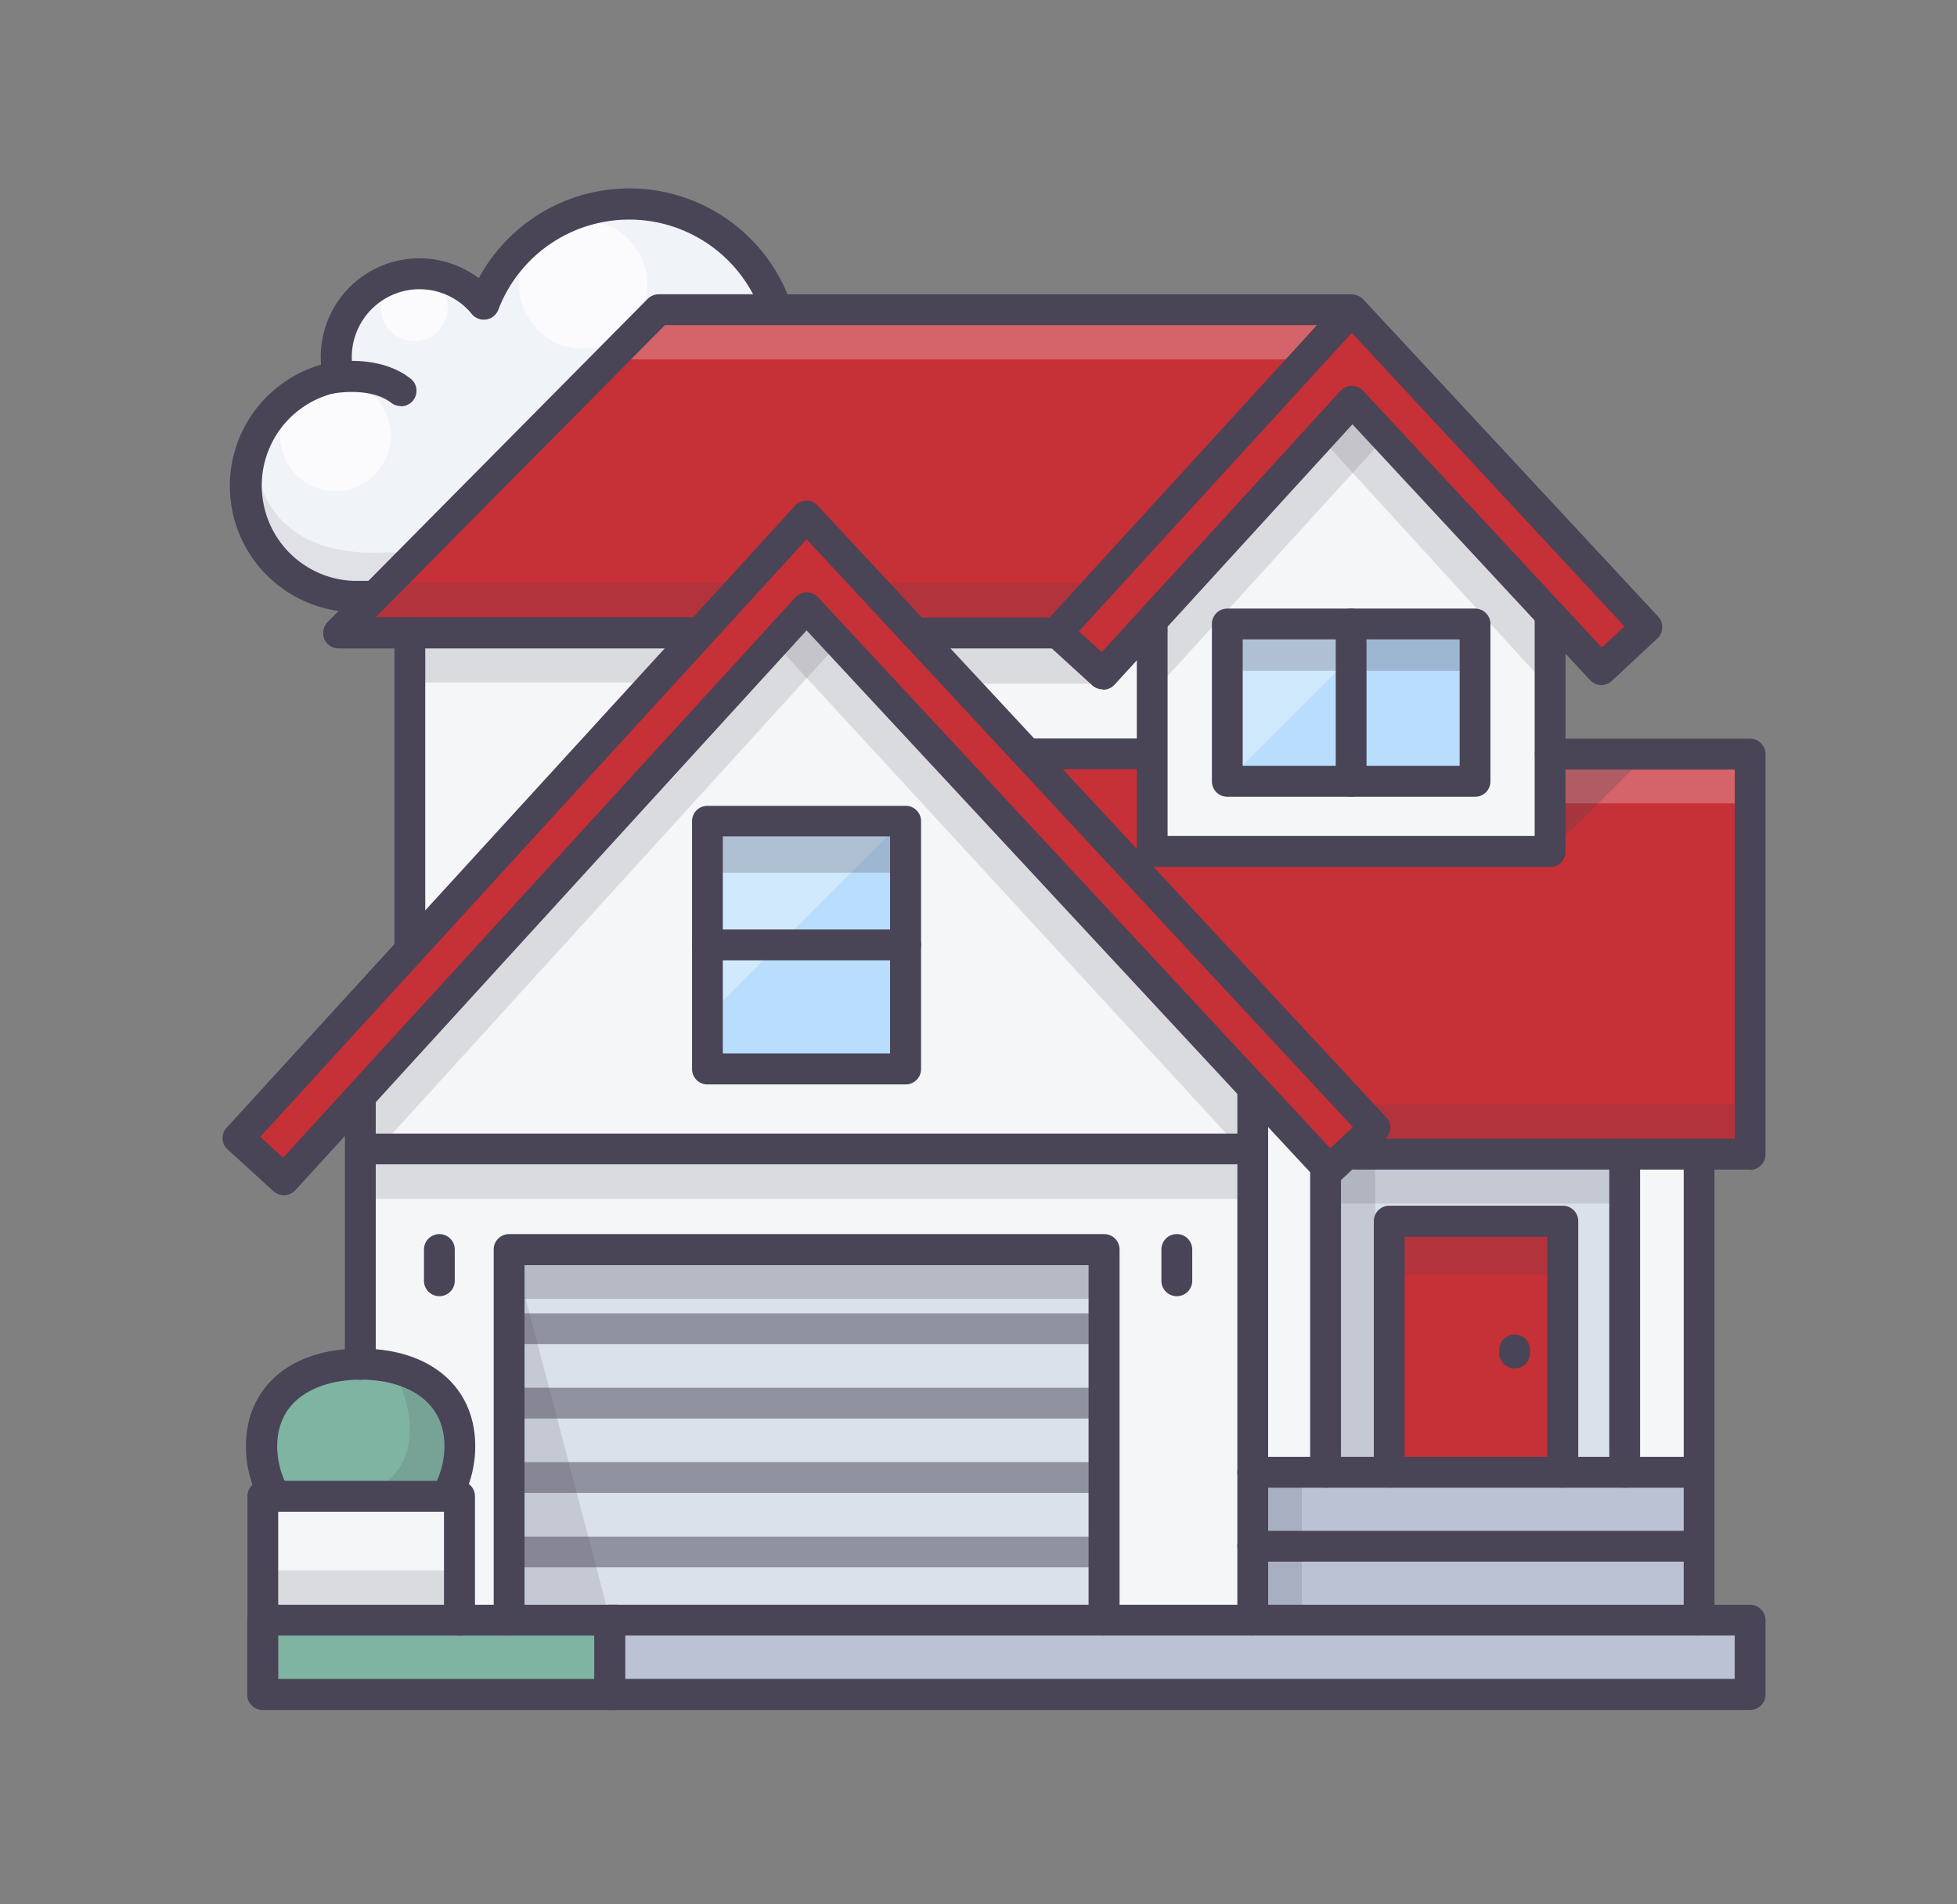 <svg xmlns="http://www.w3.org/2000/svg" width="37" height="36" fill="none" viewBox="0 0 37 36"><rect x="0" y="0" width="37" height="36" fill="#808080" stroke="none"/><g clip-path="url(#a)"><path fill="#F0F3F7" d="M16.304 9.404c0 1.036-.84 1.876-1.877 1.88-.008 0-.016-.012-.02-.012h-7.66c-.021 0-.046.012-.067.012a2.092 2.092 0 0 1-.275-4.156 1.572 1.572 0 0 1 2.746-1.365 2.944 2.944 0 0 1 5.6 1.78 1.896 1.896 0 0 1 1.557 1.865z"/><path fill="#fff" d="M8.465 5.817a.632.632 0 1 1-1.264 0 .632.632 0 0 1 1.264 0M7.388 8.239a1.045 1.045 0 1 1-2.09-.002 1.045 1.045 0 0 1 2.09.002m4.847-2.859c0 .67-.54 1.21-1.21 1.21a1.21 1.21 0 1 1-.001-2.421c.67 0 1.211.54 1.211 1.21" opacity="0.7"/><path fill="#494456" d="M7.067 10.448c-2.559 0-2.26-2.293-2.26-2.293-.611 3.262 2.048 3.113 2.048 3.113h7.577c.832 0 1.664-.5 1.86-1.573.195-1.074-.916-1.993-.916-1.993.454.27 1.523 2.733-1.29 2.733H7.824z" opacity="0.1"/><path fill="#7FB4A2" d="M8.686 27.346c0 .311-.079.62-.224.894v.046h-3.27a1.85 1.85 0 0 1-.25-.936c0-1.036.84-1.552 1.876-1.552s1.877.516 1.877 1.552z"/><path fill="#F5F6F7" d="M8.686 28.281v2.343h-3.72V28.28z"/><path fill="#C63037" d="M29.548 23.085h-3.283v4.747h3.283z"/><path fill="#BAC2D3" d="M33.089 30.624v1.406H11.528v-1.406z"/><path fill="#C63037" d="M33.09 14.25v7.565h-7.47l-.075-.079.445-.416-6.545-7.04.034-.03h2.305v1.844h7.527v-1.843z"/><path fill="#BAC2D3" d="M32.124 29.23h-8.439v1.398h8.439zm0-1.398v1.398h-8.439v-1.398z"/><path fill="#F5F6F7" d="M32.124 21.815h-1.407v6.017h1.407z"/><path fill="#C63037" d="m25.558 5.854 5.575 6-.857.8-.898-.97-3.812-4.099-3.795 4.149-.92 1.007-.856-.787-.009-.004 5.568-6.087z"/><path fill="#F5F6F7" d="m25.566 7.585 3.808 4.103-.063.058v4.352h-7.523v-4.352l-.012-.012zm2.322 7.182v-2.971h-4.685v2.97z"/><path fill="#B9DDFC" d="M27.888 11.796h-2.343v2.97h2.343z"/><path fill="#C63037" d="m19.446 14.28 6.545 7.04-.445.416-.412.383-.034-.033-1.385-1.494-8.463-9.104-8.447 9.241-1.436 1.569-.865-.79 3.295-3.6 5.414-5.92 2.034-2.227 2.047 2.201z"/><path fill="#B9DDFC" d="M25.546 11.796h-2.343v2.97h2.343z"/><path fill="#DAE1EA" d="m25.134 22.119.412-.383.075.08h5.097v6.016h-1.174v-4.748h-3.279v4.748h-1.202v-5.713l.037-.033z"/><path fill="#F5F6F7" d="m23.715 20.592 1.385 1.494-.037.033v5.713h-1.377v-7.215z"/><path fill="#F5F6F7" d="m15.251 11.488 8.46 9.104-.026.025v1.103H6.813v-.986h-.004l8.446-9.246zm1.872 8.717V15.52h-3.749v4.685zm6.563 9.025v1.398h-2.813V23.62H9.626v7.007H8.69v-2.343h-.225v-.045c.15-.275.225-.583.225-.895 0-1.036-.84-1.552-1.877-1.552V21.72h16.873zm-1.902-17.484v2.505h-2.306l-.033.03-2.151-2.318h2.692l.008-.009.858.787.92-1.007z"/><path fill="#DAE1EA" d="M20.873 23.617v7.007H9.626v-7.007z"/><path fill="#C63037" d="m19.987 11.95.008.004-.008.008h-2.692l-2.047-2.2-2.035 2.225-.025-.025H6.402l6.054-6.108h13.09l.008.009z"/><path fill="#B9DDFC" d="M17.124 17.863h-3.75v2.342h3.75zm0-2.343h-3.75v2.343h3.75z"/><path fill="#F5F6F7" d="m13.213 11.987-5.414 5.921-.05-.046v-5.9h5.439z"/><path fill="#7FB4A2" d="M11.528 30.624v1.406H4.966v-1.406z"/><path fill="#494456" d="M23.677 21.728H6.863v.936h16.814zm7.041.087H25.1v.937h5.617zm-1.166 1.336h-3.29v.936h3.29z" opacity="0.15"/><path fill="#494456" d="M26 21.815h-.937v5.909h.936zm7.09-.935h-7.324v.935h7.323z" opacity="0.15"/><path fill="#fff" d="M33.09 14.251h-3.662v.936h3.661z" opacity="0.25"/><path fill="#494456" d="M14.24 11.022H7.21l-.807.936h6.811z" opacity="0.15"/><path fill="#fff" d="M25.579 5.854h-13.07l-.807.94h12.85z" opacity="0.25"/><path fill="#494456" d="M13.292 11.962H7.866l-.03.94h4.428zM6.858 22.044l8.975-9.861-.67-.658-8.296 9.13z" opacity="0.15"/><path fill="#494456" d="m23.644 21.928-8.975-9.745.67-.658 8.297 9.009zm-1.881-8.805 4.394-4.822-.67-.657-3.715 4.09z" opacity="0.15"/><path fill="#494456" d="M29.378 13.103 24.992 8.3l.67-.657 3.712 4.069zm-8.506-2.08h-4.36l.782.936h2.555zm-.789.964h-2.705l.782.937h2.771z" opacity="0.15"/><path fill="#494456" d="M20.874 23.617H9.664v.936h11.21z" opacity="0.25"/><path fill="#494456" d="M8.685 29.688H4.97v.936h3.715zm15.929-1.964h-.937v2.9h.936zM9.626 23.476v7.119h1.902l-1.873-7.12z" opacity="0.15"/><path fill="#494456" d="M20.873 25.41H9.663a.29.29 0 0 1-.29-.29c0-.159.132-.292.29-.292h11.21c.162 0 .291.133.291.291a.295.295 0 0 1-.291.291m0 1.407H9.663a.29.29 0 0 1-.29-.291c0-.159.132-.292.29-.292h11.21c.162 0 .291.133.291.292a.295.295 0 0 1-.291.29m0 1.407H9.663a.29.29 0 0 1-.29-.291c0-.158.132-.291.29-.291h11.21c.162 0 .291.133.291.29a.295.295 0 0 1-.291.292m0 1.407H9.663a.29.29 0 0 1-.29-.292c0-.158.132-.29.29-.29h11.21c.162 0 .291.132.291.29a.295.295 0 0 1-.291.292" opacity="0.5"/><path fill="#494456" d="M7.425 25.86s1.032 1.806-.595 2.422h1.631s.895-1.681-1.036-2.422" opacity="0.15"/><path fill="#fff" d="M13.375 15.52v3.69l3.699-3.698zm9.84-3.703v2.933l2.942-2.941z" opacity="0.35"/><path fill="#494456" d="M27.888 11.746h-4.685v.936h4.685zm-10.764 3.816h-3.832v.936h3.832zm12.187-1.311v1.843l1.83-1.83z" opacity="0.25"/><path fill="#494456" d="M33.088 32.326H11.527a.29.29 0 0 1-.292-.291v-1.407c0-.162.133-.291.292-.291h21.561c.163 0 .292.133.292.291v1.407a.29.29 0 0 1-.292.29m-21.266-.587h20.975v-.82H11.822z"/><path fill="#494456" d="M11.649 32.326H4.966a.29.29 0 0 1-.291-.291v-1.407c0-.162.133-.291.291-.291h6.678c.163 0 .292.133.292.291a.295.295 0 0 1-.292.291H5.261v.82h6.388c.162 0 .29.133.29.291a.295.295 0 0 1-.29.292zM5.37 22.594a.3.3 0 0 1-.2-.075l-.866-.79a.287.287 0 0 1-.017-.413L15.031 9.562a.29.29 0 0 1 .433 0L26.207 21.12a.29.29 0 0 1-.017.412l-.861.798a.295.295 0 0 1-.416-.016L15.25 11.917 5.586 22.498a.3.3 0 0 1-.204.096zm-.45-1.103.433.395 9.686-10.593a.3.3 0 0 1 .212-.096.3.3 0 0 1 .217.096l9.682 10.414.429-.399L15.25 10.194zm15.932-8.459a.3.3 0 0 1-.2-.075l-.866-.79a.287.287 0 0 1-.016-.412l5.571-6.092a.3.3 0 0 1 .433-.004l5.575 5.996a.295.295 0 0 1-.016.416l-.857.799a.29.29 0 0 1-.412-.012L25.57 8.021l-4.498 4.923a.3.3 0 0 1-.204.095h-.012zm-.454-1.098.433.395 4.514-4.94a.3.3 0 0 1 .213-.095.3.3 0 0 1 .216.096l4.51 4.851.429-.399-5.155-5.55z"/><path fill="#494456" d="M33.09 22.11h-7.47a.29.29 0 0 1-.29-.29c0-.159.132-.292.29-.292h7.178v-6.982H29.31a.29.29 0 0 1-.291-.29c0-.159.133-.292.291-.292h3.778c.162 0 .291.133.291.291v7.569a.29.29 0 0 1-.29.291zm-11.352-7.568h-2.26a.29.29 0 0 1-.29-.291c0-.158.133-.291.29-.291h2.26c.162 0 .291.133.291.291a.295.295 0 0 1-.29.291m-8.551-2.284H6.402a.29.29 0 0 1-.292-.29.3.3 0 0 1 .084-.209l6.05-6.108a.3.3 0 0 1 .207-.088h13.09c.163 0 .292.134.292.292a.295.295 0 0 1-.291.291h-12.97l-5.471 5.522h6.083c.162 0 .291.133.291.29a.295.295 0 0 1-.291.292zM6.813 26.085a.29.29 0 0 1-.292-.292v-5.06c0-.162.134-.29.292-.29s.291.133.291.29v5.06a.29.29 0 0 1-.291.291m16.872 4.836a.29.29 0 0 1-.291-.292V20.621a.29.29 0 0 1 .582 0v10.007a.29.29 0 0 1-.291.291"/><path fill="#494456" d="M32.124 30.92a.29.29 0 0 1-.291-.292V21.82c0-.163.133-.292.291-.292s.291.134.291.292v8.808a.29.29 0 0 1-.29.291m-1.408-2.795a.29.29 0 0 1-.291-.292v-6.016c0-.163.133-.292.291-.292s.291.134.291.292v6.016a.29.29 0 0 1-.291.292m-5.654 0a.29.29 0 0 1-.292-.292V22.12a.291.291 0 0 1 .582 0v5.713a.29.29 0 0 1-.29.291"/><path fill="#494456" d="M32.123 29.522h-8.438a.29.29 0 0 1-.291-.292c0-.158.133-.291.29-.291h8.44c.161 0 .29.133.29.291a.295.295 0 0 1-.29.291m-.001-1.397h-8.438a.29.29 0 0 1-.291-.292c0-.158.133-.291.29-.291h8.44c.161 0 .29.133.29.291a.295.295 0 0 1-.29.291"/><path fill="#494456" d="M29.544 28.123a.29.29 0 0 1-.292-.291V23.38h-2.696v4.452a.29.29 0 0 1-.291.291.295.295 0 0 1-.291-.291v-4.748c0-.162.133-.291.29-.291h3.284c.162 0 .291.133.291.291v4.748a.29.29 0 0 1-.291.291z"/><path fill="#494456" d="M28.637 25.868a.29.29 0 0 1-.291-.29v-.06a.291.291 0 0 1 .582 0v.06a.29.29 0 0 1-.291.29m.673-9.478h-7.526a.29.29 0 0 1-.291-.291v-4.353a.29.29 0 0 1 .582 0v4.057h6.94v-4.057a.292.292 0 0 1 .583 0V16.1a.29.29 0 0 1-.291.29zm-9.323-4.132H17.29a.29.29 0 0 1-.291-.291c0-.158.133-.292.291-.292h2.697c.162 0 .29.134.29.292a.295.295 0 0 1-.29.291M7.75 18.154a.29.29 0 0 1-.292-.291v-5.9c0-.163.133-.292.291-.292s.291.134.291.292v5.9a.29.29 0 0 1-.29.291m.935 12.766a.29.29 0 0 1-.291-.292v-2.05H5.26v2.05a.29.29 0 0 1-.292.292.295.295 0 0 1-.29-.292v-2.342c0-.162.132-.291.29-.291h3.72c.163 0 .292.133.292.29v2.343a.29.29 0 0 1-.292.292zm15-8.909H6.825a.29.29 0 0 1-.29-.291c0-.158.132-.291.29-.291h16.86c.163 0 .292.133.292.291a.295.295 0 0 1-.292.291m-2.813 8.909a.29.29 0 0 1-.291-.292v-6.711H9.917v6.711a.29.29 0 0 1-.292.291.295.295 0 0 1-.291-.29V23.62c0-.162.133-.29.291-.29h11.251a.29.29 0 0 1 .291.29v7.007a.29.29 0 0 1-.29.291zM17.124 20.5h-3.75a.29.29 0 0 1-.29-.29v-4.686a.29.29 0 0 1 .29-.29h3.75a.29.29 0 0 1 .29.29v4.686a.29.29 0 0 1-.29.29m-3.458-.586h3.162v-4.103h-3.162z"/><path fill="#494456" d="M17.124 18.154h-3.75a.29.29 0 0 1-.29-.291c0-.158.133-.291.29-.291h3.75a.29.29 0 0 1 .29.29.295.295 0 0 1-.29.292m10.765-3.092h-4.686a.29.29 0 0 1-.29-.29v-2.976c0-.162.132-.291.29-.291h4.686c.162 0 .29.133.29.291v2.975a.29.29 0 0 1-.29.291m-4.394-.586h4.102v-2.389h-4.102z"/><path fill="#494456" d="M25.545 15.062a.29.29 0 0 1-.291-.29v-2.976c0-.162.133-.291.291-.291s.291.133.291.291v2.975a.29.29 0 0 1-.29.291M5.19 28.573a.29.29 0 0 1-.25-.146 2.16 2.16 0 0 1-.29-1.086c0-1.123.848-1.847 2.167-1.847 1.32 0 2.168.724 2.168 1.847 0 .362-.091.716-.262 1.032a.29.29 0 0 1-.395.116.29.29 0 0 1-.117-.395 1.6 1.6 0 0 0 .192-.753c0-.928-.82-1.26-1.582-1.26-.761 0-1.58.332-1.58 1.26 0 .279.074.55.211.79a.292.292 0 0 1-.253.438zm17.06-4.07a.29.29 0 0 1-.292-.29v-.592a.291.291 0 0 1 .583 0v.591a.29.29 0 0 1-.292.291m-13.942 0a.29.29 0 0 1-.291-.29v-.592a.29.29 0 0 1 .582 0v.591a.29.29 0 0 1-.291.291M6.984 11.572h-.317a2.386 2.386 0 0 1-.599-4.677c0-.05-.004-.096-.004-.146a1.865 1.865 0 0 1 2.988-1.49 3.236 3.236 0 0 1 5.904.479.294.294 0 1 1-.558.191 2.649 2.649 0 0 0-4.976-.075.294.294 0 0 1-.5.084 1.277 1.277 0 0 0-1.801-.18c-.296.242-.47.608-.47.991q0 .15.037.3a.29.29 0 0 1-.216.353 1.797 1.797 0 0 0-1.498 2.076 1.8 1.8 0 0 0 1.714 1.503h.3c.162 0 .291.133.291.29a.295.295 0 0 1-.291.292z"/><path fill="#494456" d="M7.583 7.677a.3.3 0 0 1-.18-.058c-.411-.317-1.098-.18-1.106-.18a.297.297 0 0 1-.35-.224.297.297 0 0 1 .225-.35c.037-.008.961-.2 1.59.292.128.1.15.283.05.412a.3.3 0 0 1-.23.112z"/></g><defs><clipPath id="a"><path fill="#fff" d="M4 3h30v30H4z"/></clipPath></defs></svg>